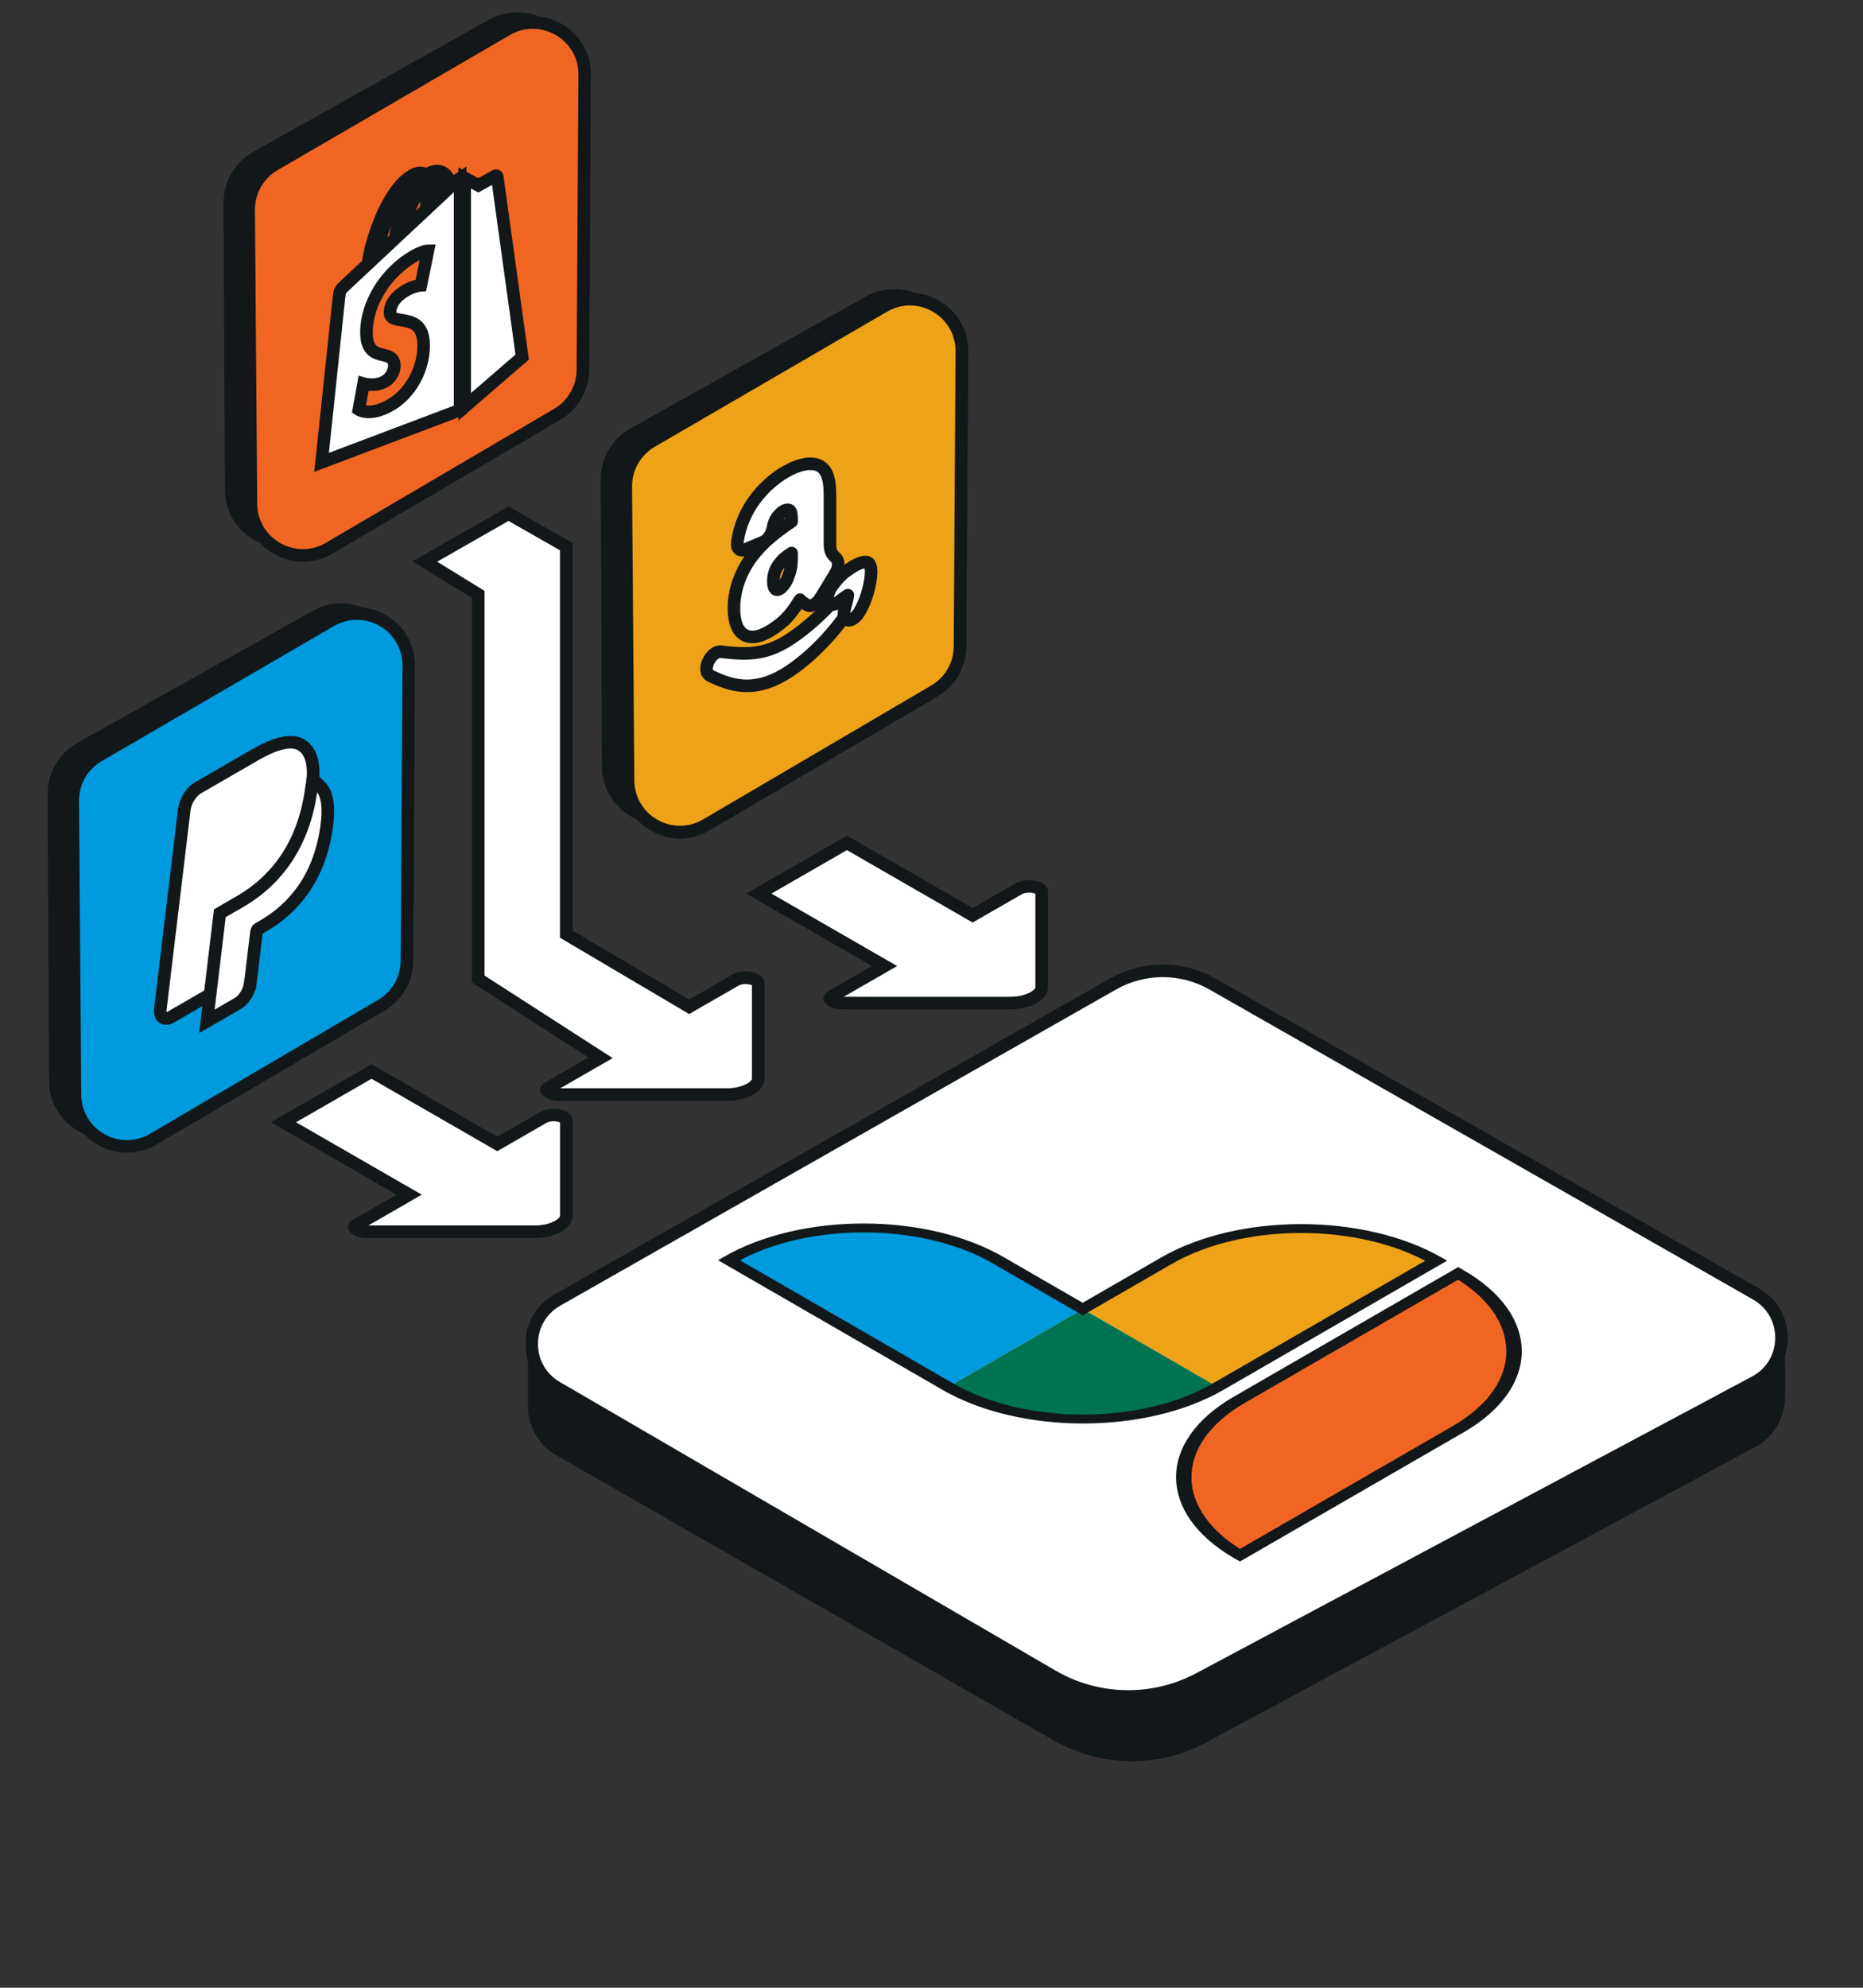 <svg width="90" height="96" viewBox="0 0 90 96" fill="none" xmlns="http://www.w3.org/2000/svg">
<rect x="0" y="0" width="90" height="96" fill="#333333" stroke="none"/>
<path d="M3.884 36.144L15.265 29.763C16.067 29.313 17.052 29.339 17.83 29.831L18.161 30.04C18.889 30.499 19.33 31.299 19.33 32.16L19.33 45.749C19.33 46.622 18.875 47.433 18.13 47.888L7.103 54.627C6.373 55.073 5.464 55.116 4.695 54.74L4.072 54.435C3.214 54.017 2.669 53.148 2.665 52.194L2.603 38.343C2.599 37.431 3.089 36.59 3.884 36.144Z" fill="#121719" stroke="#121719" stroke-width="0.607"/>
<path d="M18.421 48.551L7.399 55.019C5.735 55.996 3.637 54.805 3.622 52.876L3.512 38.684C3.505 37.784 3.981 36.95 4.759 36.497L15.98 29.973C17.658 28.998 19.76 30.216 19.748 32.157L19.659 46.404C19.653 47.288 19.183 48.104 18.421 48.551Z" fill="#009ADE" stroke="#121719" stroke-width="0.607"/>
<path d="M12.332 36.451C13.312 35.886 14.163 35.644 14.653 36.045L14.732 36.114C15.103 36.477 15.192 37.07 15.088 37.98V37.985C15.088 37.986 15.087 37.988 15.087 37.99C15.086 37.994 15.085 38 15.084 38.008C15.082 38.023 15.081 38.043 15.078 38.065C15.072 38.11 15.064 38.168 15.058 38.21C14.866 39.526 14.434 40.623 13.811 41.524C13.191 42.42 12.415 43.076 11.58 43.559L10.765 44.029C10.711 44.06 10.647 44.147 10.634 44.255H10.632L10.216 47.727L10.183 48.005L8.242 49.126C7.919 49.313 7.703 49.093 7.747 48.727L8.903 39.099V39.098C8.952 38.7 9.219 38.249 9.556 38.054L12.332 36.451Z" fill="white" stroke="#121719" stroke-width="0.607"/>
<path d="M15.468 37.971C15.849 38.337 15.902 39.085 15.768 40.007C15.598 41.166 15.217 42.138 14.664 42.938C14.114 43.733 13.428 44.311 12.693 44.735L12.476 44.86C12.447 44.877 12.402 44.932 12.393 45.008L12.392 45.017L12.374 45.143L12.103 47.401L12.101 47.411L12.088 47.508H12.086C12.039 47.874 11.795 48.286 11.486 48.465L9.996 49.325L10.04 48.951L10.586 44.387L10.619 44.108L11.576 43.556C12.538 43 13.296 42.278 13.857 41.426C14.418 40.574 14.81 39.552 15 38.363L15.116 37.633L15.468 37.971Z" fill="white" stroke="#121719" stroke-width="0.607"/>
<path d="M12.384 7.599L23.765 1.218C24.567 0.768 25.552 0.794 26.33 1.286L26.661 1.495C27.389 1.954 27.83 2.754 27.83 3.615L27.83 17.204C27.83 18.077 27.375 18.888 26.63 19.343L15.603 26.082C14.873 26.528 13.964 26.571 13.195 26.195L12.572 25.891C11.714 25.472 11.169 24.603 11.165 23.649L11.103 9.798C11.099 8.886 11.589 8.045 12.384 7.599Z" fill="#121719" stroke="#121719" stroke-width="0.607"/>
<path d="M26.921 20.008L15.899 26.476C14.235 27.453 12.137 26.262 12.122 24.333L12.012 10.141C12.005 9.241 12.481 8.407 13.259 7.954L24.48 1.43C26.158 0.455 28.26 1.673 28.248 3.614L28.159 17.861C28.153 18.745 27.683 19.561 26.921 20.008Z" fill="#F16522" stroke="#121719" stroke-width="0.607"/>
<g clip-path="url(#clip0_1220_67196)">
<path d="M22.147 8.66C22.146 8.661 22.025 8.775 21.819 8.967C21.784 8.858 21.734 8.729 21.662 8.612C21.429 8.234 21.088 8.159 20.676 8.396C20.676 8.396 20.675 8.397 20.675 8.397C20.646 8.413 20.618 8.433 20.589 8.452C20.577 8.442 20.565 8.433 20.552 8.424C20.373 8.306 20.142 8.331 19.867 8.5C19.335 8.824 18.805 9.574 18.376 10.61C18.073 11.339 17.843 12.168 17.778 12.745C17.167 13.316 16.74 13.715 16.731 13.724C16.422 14.014 16.413 14.03 16.372 14.389C16.342 14.661 15.535 22.33 15.535 22.33L22.228 19.802V8.598C22.195 8.619 22.166 8.643 22.147 8.66ZM20.602 10.105C20.247 10.436 19.861 10.798 19.473 11.16C19.582 10.615 19.789 10.015 20.043 9.554C20.137 9.382 20.27 9.175 20.426 9.011C20.573 9.28 20.605 9.764 20.602 10.105ZM19.877 8.903C20.002 8.827 20.107 8.798 20.197 8.815C20.053 8.984 19.914 9.188 19.784 9.425C19.446 10.038 19.187 10.838 19.084 11.524C18.762 11.825 18.447 12.12 18.157 12.391C18.34 11.298 19.056 9.404 19.877 8.903ZM18.842 15.121C18.878 15.758 20.376 15.037 20.46 16.528C20.526 17.702 19.903 18.89 19.006 19.474C17.929 20.174 17.336 19.782 17.336 19.782L17.564 18.53C17.564 18.53 18.161 18.705 18.639 18.395C18.951 18.192 19.062 17.834 19.051 17.634C19.004 16.803 17.784 17.558 17.707 16.193C17.642 15.044 18.317 13.453 19.805 12.486C20.378 12.113 20.672 12.112 20.672 12.112L20.332 13.779C20.332 13.779 19.952 13.798 19.502 14.091C18.842 14.52 18.835 15.005 18.842 15.121ZM20.955 9.774C20.951 9.466 20.919 9.052 20.794 8.75C21.197 8.605 21.396 9.018 21.48 9.284C21.325 9.429 21.147 9.595 20.955 9.774Z" fill="white" stroke="#121719" stroke-width="0.607"/>
<path d="M22.449 19.645L25.226 17.245C25.226 17.245 24.03 8.602 24.023 8.543C24.015 8.483 23.967 8.476 23.927 8.495C23.887 8.514 23.105 8.952 23.105 8.952C23.105 8.952 22.628 8.693 22.449 8.594V19.645Z" fill="white" stroke="#121719" stroke-width="0.607"/>
</g>
<path d="M30.603 20.96L41.983 14.58C42.786 14.13 43.771 14.155 44.549 14.647L44.88 14.856C45.607 15.316 46.048 16.116 46.048 16.976L46.048 30.565C46.048 31.439 45.594 32.249 44.848 32.705L33.822 39.443C33.091 39.89 32.183 39.932 31.414 39.556L30.79 39.252C29.933 38.833 29.388 37.964 29.384 37.01L29.321 23.159C29.317 22.248 29.808 21.406 30.603 20.96Z" fill="#121719" stroke="#121719" stroke-width="0.607"/>
<path d="M45.139 33.37L34.117 39.837C32.453 40.814 30.356 39.624 30.341 37.694L30.231 23.503C30.224 22.603 30.7 21.768 31.478 21.316L42.699 14.792C44.376 13.816 46.478 15.034 46.466 16.975L46.378 31.223C46.372 32.107 45.902 32.922 45.139 33.37Z" fill="#EDA217" stroke="#121719" stroke-width="0.607"/>
<path d="M45.139 33.37L34.117 39.837C32.453 40.814 30.356 39.624 30.341 37.694L30.231 23.503C30.224 22.603 30.7 21.768 31.478 21.316L42.699 14.792C44.376 13.816 46.478 15.034 46.466 16.975L46.378 31.223C46.372 32.107 45.902 32.922 45.139 33.37Z" fill="#EDA217" stroke="#121719" stroke-width="0.607"/>
<g clip-path="url(#clip1_1220_67196)">
<path d="M41.234 28.861C41.234 29.051 41.15 29.262 41.04 29.429L41.041 29.429C41.04 29.431 41.039 29.432 41.038 29.434C41.036 29.437 41.035 29.44 41.033 29.443L41.032 29.442C40.931 29.599 40.826 29.747 40.723 29.883L40.724 29.884L40.72 29.89L40.714 29.898C39.899 30.999 38.853 31.987 37.919 32.553L37.92 32.553L37.831 32.607C36.334 33.47 35.236 33.09 34.293 32.626L34.295 32.623C34.214 32.587 34.15 32.504 34.135 32.371L34.132 32.308C34.131 32.173 34.177 32.011 34.263 31.863L34.33 31.761C34.403 31.664 34.488 31.586 34.573 31.537L34.637 31.505C34.678 31.488 34.718 31.479 34.754 31.475L34.807 31.475L34.813 31.475C35.828 31.584 36.759 31.691 37.892 31.036C37.921 31.02 37.946 31.005 37.969 30.991L37.971 30.99C38.706 30.545 39.51 29.858 40.281 29.028L40.353 28.949L40.408 28.891C40.443 28.851 40.487 28.801 40.53 28.755C40.597 28.681 40.669 28.619 40.743 28.577L40.745 28.576C40.997 28.431 41.228 28.528 41.233 28.856L41.234 28.861Z" fill="white" stroke="#121719" stroke-width="0.607" stroke-linejoin="round"/>
<path d="M41.234 27.348C41.427 27.237 41.614 27.157 41.761 27.142C41.766 27.141 41.77 27.141 41.775 27.141C41.807 27.14 41.886 27.133 41.959 27.189C41.964 27.193 41.968 27.197 41.972 27.201L41.977 27.206L41.989 27.221C41.99 27.221 41.991 27.222 41.991 27.223L41.995 27.227L41.994 27.228C42.054 27.309 42.077 27.422 42.081 27.545L42.083 27.602C42.084 27.608 42.083 27.613 42.083 27.619C42.077 28.027 41.94 28.84 41.509 29.567C41.504 29.576 41.499 29.584 41.494 29.592C41.426 29.695 41.325 29.82 41.194 29.898L41.189 29.9C41.092 29.957 40.98 29.979 40.893 29.928V29.927C40.806 29.875 40.77 29.761 40.771 29.644L40.77 29.645C40.77 29.579 40.779 29.506 40.8 29.431C40.837 29.291 40.888 29.097 40.929 28.91V28.908C40.942 28.848 40.952 28.794 40.961 28.744C40.902 28.782 40.837 28.823 40.772 28.87L40.773 28.871C40.631 28.977 40.558 29.026 40.501 29.074L40.497 29.078L40.492 29.081C40.479 29.092 40.466 29.102 40.454 29.11L40.448 29.114L40.447 29.112C40.431 29.123 40.417 29.134 40.406 29.141C40.322 29.189 40.217 29.222 40.125 29.183C40.028 29.142 39.976 29.025 39.979 28.885L39.986 28.804C40.01 28.62 40.098 28.457 40.171 28.347L40.176 28.339L40.325 28.136C40.361 28.09 40.4 28.046 40.439 28.002C40.461 27.971 40.484 27.942 40.51 27.916L40.586 27.842C40.588 27.84 40.59 27.838 40.592 27.836L40.734 27.695L40.794 27.645C40.809 27.635 40.823 27.628 40.838 27.621C40.975 27.511 41.11 27.42 41.233 27.349L41.234 27.348Z" fill="white" stroke="#121719" stroke-width="0.607" stroke-linejoin="round"/>
<path d="M37.996 22.762C38.492 22.476 39.161 22.262 39.605 22.505L39.607 22.506C39.886 22.665 40.007 22.97 40.058 23.323C40.107 23.662 40.094 24.074 40.094 24.439V26.256C40.094 26.486 40.131 26.617 40.181 26.709C40.208 26.759 40.239 26.8 40.276 26.84L40.403 26.968L40.419 26.988C40.458 27.044 40.495 27.131 40.495 27.253C40.496 27.381 40.453 27.535 40.357 27.692L40.358 27.693C40.175 28.006 39.827 28.573 39.629 28.892C39.625 28.898 39.621 28.905 39.617 28.911C39.453 29.154 39.261 29.244 39.123 29.256C39.096 29.259 39.071 29.255 39.049 29.245C38.844 29.151 38.739 29.06 38.648 28.963C38.404 29.371 38.165 29.688 37.884 29.96C37.878 29.965 37.872 29.971 37.866 29.976C37.652 30.165 37.416 30.346 37.129 30.512C36.676 30.773 36.252 30.843 35.94 30.655C35.629 30.467 35.456 30.035 35.456 29.377C35.456 28.311 35.925 27.282 36.63 26.523C36.981 26.12 37.39 25.8 37.763 25.524C37.927 25.402 38.091 25.29 38.242 25.188C38.243 25.083 38.243 24.989 38.235 24.901C38.225 24.788 38.204 24.712 38.17 24.666L38.117 24.63C38.054 24.606 37.963 24.62 37.866 24.676L37.818 24.704C37.583 24.872 37.406 25.122 37.353 25.439L37.352 25.438C37.326 25.607 37.231 25.915 36.977 26.113C36.951 26.134 36.923 26.15 36.897 26.162L35.979 26.55C35.968 26.554 35.958 26.558 35.947 26.561C35.89 26.576 35.792 26.591 35.715 26.535C35.627 26.47 35.597 26.336 35.626 26.158L35.624 26.159C35.735 25.379 36.045 24.7 36.454 24.14C36.855 23.591 37.336 23.177 37.784 22.886L37.8 22.875L37.996 22.762ZM38.242 26.709C38.108 26.796 37.983 26.887 37.872 26.981C37.709 27.136 37.585 27.293 37.502 27.455C37.42 27.613 37.359 27.814 37.359 28.077C37.359 28.283 37.402 28.399 37.456 28.449C37.504 28.494 37.57 28.499 37.669 28.441C37.671 28.44 37.678 28.436 37.693 28.424C37.701 28.418 37.717 28.404 37.732 28.393C37.736 28.39 37.74 28.387 37.745 28.383C37.873 28.268 38.004 28.078 38.086 27.831C38.089 27.823 38.092 27.814 38.095 27.806C38.243 27.415 38.241 27.151 38.242 26.709Z" fill="white" stroke="#121719" stroke-width="0.607" stroke-linejoin="round"/>
</g>
<path d="M51.052 83.789L27.03 70.022C26.275 69.589 25.809 68.785 25.809 67.914L25.809 65.041C25.809 64.128 26.321 63.291 27.135 62.877L55.547 48.398C56.274 48.028 57.138 48.047 57.848 48.45L84.699 63.674C85.46 64.105 85.93 64.912 85.93 65.787L85.93 67.475C85.93 68.369 85.439 69.191 84.652 69.614L58.129 83.884C55.912 85.077 53.236 85.041 51.052 83.789Z" fill="#121719" stroke="#121719" stroke-width="0.607"/>
<path d="M58.576 47.525L84.838 62.497C86.499 63.444 86.466 65.85 84.778 66.75L57.936 81.075C55.707 82.264 53.022 82.214 50.839 80.944L26.893 67.007C25.274 66.065 25.285 63.722 26.913 62.796L53.768 47.523C55.259 46.675 57.086 46.676 58.576 47.525Z" fill="white" stroke="#121719" stroke-width="0.607"/>
<path d="M59.903 75.112C56.317 73.041 56.273 69.699 59.845 67.621L70.45 61.498C74.035 63.569 74.049 66.928 70.477 69.006L59.903 75.112Z" fill="#F16522"/>
<path d="M56.355 60.886L52.309 63.223L58.825 66.985L69.387 60.886C65.773 58.816 59.941 58.816 56.355 60.886Z" fill="#EDA217"/>
<path d="M48.237 60.871C44.651 58.785 38.819 58.785 35.233 60.855L35.219 60.863L45.809 66.978L52.311 63.224L48.237 60.871Z" fill="#009ADE"/>
<path d="M45.809 66.977C49.394 69.047 55.213 69.055 58.812 66.993L58.827 66.985L52.311 63.223L45.809 66.977Z" fill="#007350"/>
<path d="M70.445 61.498L70.708 61.347L70.445 61.195L70.182 61.347L70.445 61.498ZM70.474 69.006L70.737 69.158L70.738 69.158L70.474 69.006ZM59.899 75.112L59.636 75.264L59.899 75.415L60.162 75.264L59.899 75.112ZM59.842 67.621L59.579 67.469L59.578 67.469L59.842 67.621ZM48.233 60.872L47.969 61.023L47.97 61.023L48.233 60.872ZM52.305 63.223L52.042 63.374L52.305 63.526L52.568 63.374L52.305 63.223ZM69.383 60.886L69.646 61.038L69.91 60.886L69.645 60.734L69.383 60.886ZM58.822 66.984L58.559 66.832L58.296 66.984L58.559 67.136L58.822 66.984ZM58.822 66.984L59.086 67.136L59.348 66.984L59.086 66.833L58.822 66.984ZM58.808 66.993L59.07 67.145L59.071 67.144L58.808 66.993ZM45.806 66.977L46.069 66.825L45.806 66.673L45.543 66.825L45.806 66.977ZM45.805 66.978L45.542 67.129L45.805 67.281L46.068 67.129L45.805 66.978ZM35.215 60.863L34.952 60.712L34.689 60.863L34.952 61.015L35.215 60.863ZM70.445 61.498L70.182 61.65C73.624 63.637 73.637 66.861 70.21 68.855L70.474 69.006L70.738 69.158C74.454 66.995 74.439 63.501 70.708 61.347L70.445 61.498ZM70.474 69.006L70.211 68.855L59.636 74.96L59.899 75.112L60.162 75.264L70.737 69.158L70.474 69.006ZM59.899 75.112L60.162 74.96C56.719 72.972 56.68 69.765 60.106 67.772L59.842 67.621L59.578 67.469C55.86 69.633 55.907 73.111 59.636 75.264L59.899 75.112ZM59.842 67.621L60.105 67.772L70.708 61.65L70.445 61.498L70.182 61.347L59.579 67.469L59.842 67.621ZM35.228 60.855L35.491 61.007C38.932 59.021 44.529 59.021 47.969 61.023L48.233 60.872L48.497 60.72C44.766 58.549 38.697 58.549 34.965 60.704L35.228 60.855ZM48.233 60.872L47.97 61.023L52.042 63.374L52.305 63.223L52.568 63.071L48.496 60.72L48.233 60.872ZM52.305 63.223L52.568 63.374L56.614 61.038L56.351 60.887L56.088 60.735L52.042 63.071L52.305 63.223ZM56.351 60.887L56.614 61.038C60.054 59.052 65.652 59.051 69.121 61.039L69.383 60.886L69.645 60.734C65.887 58.581 59.82 58.581 56.088 60.735L56.351 60.887ZM69.383 60.886L69.12 60.734L58.559 66.832L58.822 66.984L59.085 67.136L69.646 61.038L69.383 60.886ZM58.822 66.984L58.559 67.136L58.559 67.136L58.822 66.984L59.086 66.833L59.085 66.832L58.822 66.984ZM58.822 66.984L58.559 66.833L58.545 66.841L58.808 66.993L59.071 67.144L59.086 67.136L58.822 66.984ZM58.808 66.993L58.546 66.84C55.092 68.819 49.51 68.811 46.069 66.825L45.806 66.977L45.543 67.129C49.273 69.282 55.325 69.29 59.07 67.145L58.808 66.993ZM45.806 66.977L45.543 66.825L45.542 66.826L45.805 66.978L46.068 67.129L46.069 67.129L45.806 66.977ZM45.805 66.978L46.068 66.826L35.478 60.712L35.215 60.863L34.952 61.015L45.542 67.129L45.805 66.978ZM35.215 60.863L35.478 61.015L35.491 61.007L35.228 60.855L34.965 60.704L34.952 60.712L35.215 60.863Z" fill="#121719"/>
<path d="M23.872 55.16L24.023 55.247L24.175 55.16L26.252 53.964C26.459 53.845 26.766 53.819 27.027 53.882C27.155 53.913 27.25 53.959 27.306 54.005C27.358 54.048 27.358 54.072 27.357 54.073V58.737C27.357 58.873 27.258 59.055 26.973 59.22C26.695 59.38 26.291 59.488 25.829 59.488H17.729C17.376 59.488 17.184 59.364 17.131 59.289C17.12 59.273 17.118 59.264 17.117 59.262V59.261C17.118 59.259 17.132 59.215 17.232 59.157L19.311 57.961L19.768 57.697L19.311 57.435L13.694 54.2L17.949 51.75L23.872 55.16Z" fill="white" stroke="#121719" stroke-width="0.607"/>
<path d="M46.837 44.117L46.988 44.204L47.14 44.117L49.217 42.921C49.424 42.802 49.731 42.776 49.992 42.839C50.12 42.87 50.215 42.916 50.27 42.962C50.323 43.005 50.322 43.029 50.322 43.03V47.694C50.322 47.831 50.223 48.012 49.938 48.177C49.66 48.337 49.256 48.445 48.794 48.445H40.693C40.341 48.445 40.149 48.321 40.096 48.246C40.084 48.23 40.083 48.221 40.082 48.219V48.218C40.083 48.216 40.097 48.172 40.197 48.114L42.275 46.918L42.732 46.654L42.275 46.392L36.659 43.157L40.914 40.707L46.837 44.117Z" fill="white" stroke="#121719" stroke-width="0.607"/>
<path d="M23.105 28.706L22.96 28.617L20.524 27.118L24.566 24.809L27.355 26.401V45.114L27.504 45.203L33.142 48.533L33.294 48.623L33.447 48.535L35.525 47.339C35.732 47.22 36.038 47.193 36.3 47.256C36.428 47.287 36.522 47.334 36.578 47.38C36.632 47.424 36.63 47.448 36.63 47.448V52.112C36.63 52.248 36.531 52.43 36.245 52.595C35.968 52.754 35.564 52.863 35.102 52.863H27.001C26.649 52.863 26.458 52.739 26.404 52.664C26.393 52.648 26.39 52.639 26.39 52.637C26.389 52.636 26.389 52.636 26.39 52.635C26.391 52.63 26.408 52.588 26.506 52.532L28.583 51.336L29.015 51.087L28.596 50.817L23.105 47.282V28.706Z" fill="white" stroke="#121719" stroke-width="0.607"/>
<defs>
<clipPath id="clip0_1220_67196">
<rect width="14.608" height="14.96" fill="white" transform="matrix(0.866 -0.5 0 1 14.434 10.033)"/>
</clipPath>
<clipPath id="clip1_1220_67196">
<rect width="14.183" height="15.129" fill="white" transform="matrix(0.866 -0.5 0 1 31.969 23.555)"/>
</clipPath>
</defs>
</svg>
